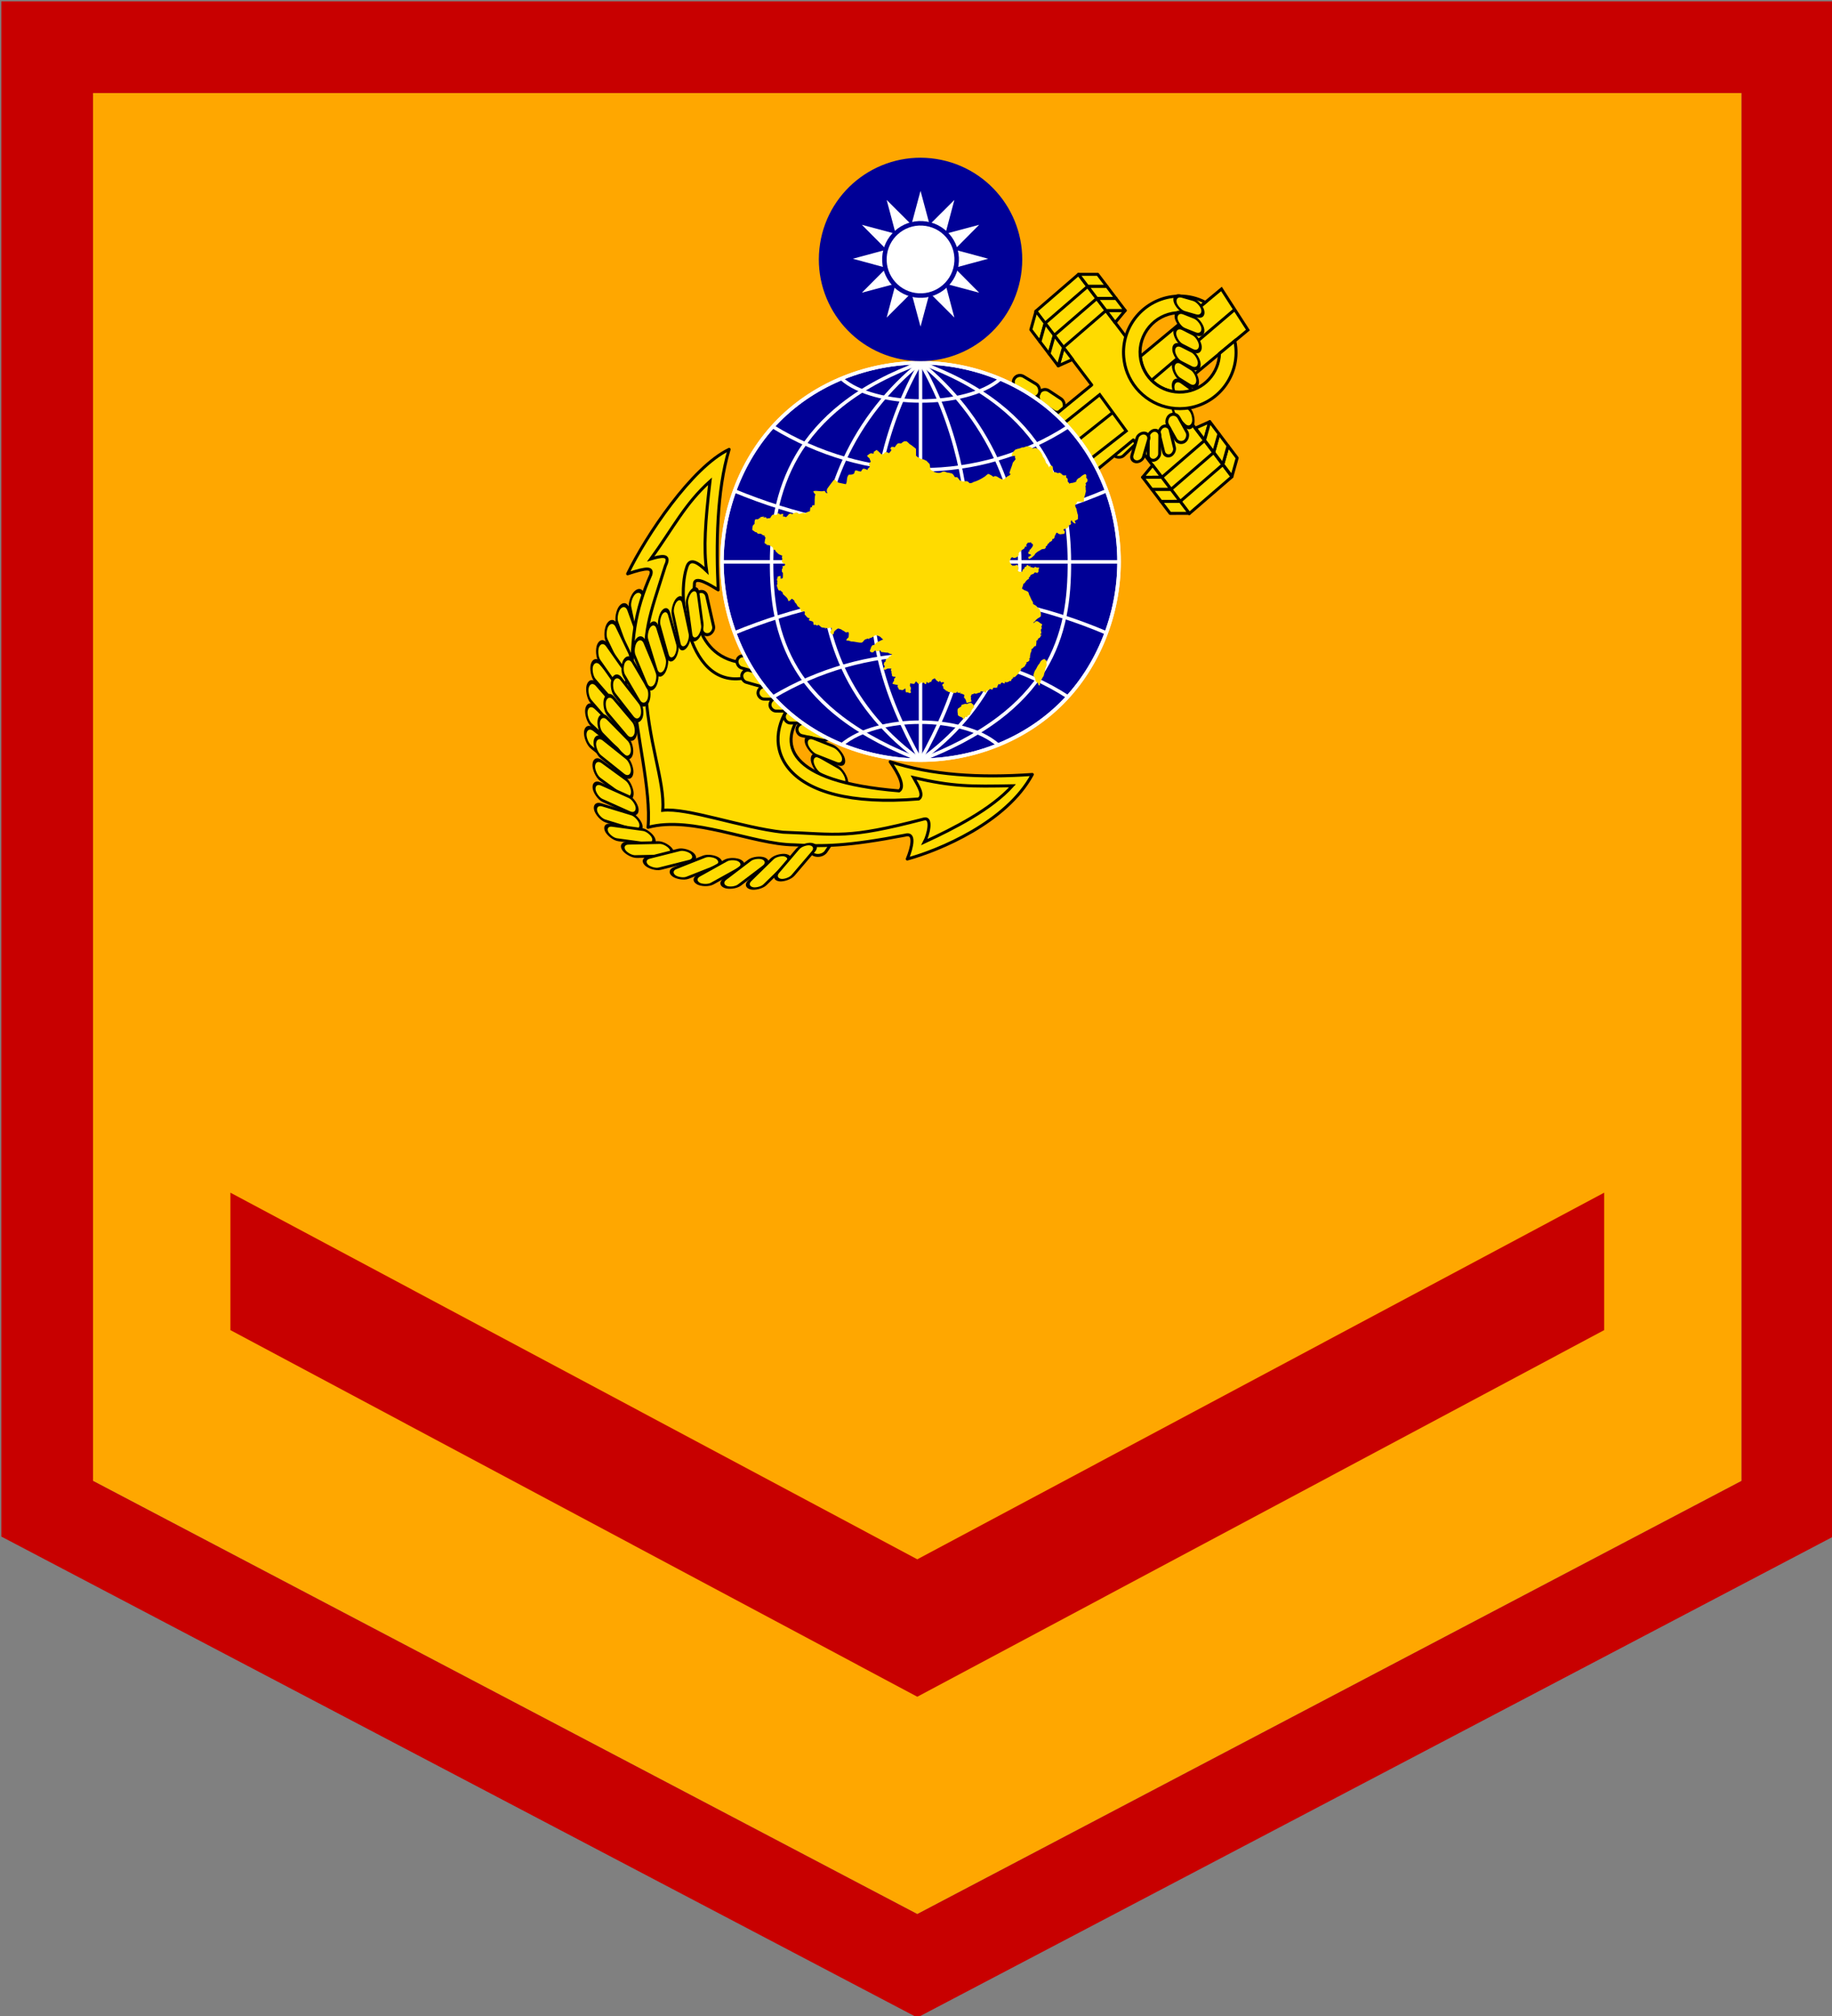 <?xml version="1.0" encoding="UTF-8" standalone="no"?>
<!-- Generator: Adobe Illustrator 16.0.0, SVG Export Plug-In . SVG Version: 6.00 Build 0)  -->

<svg
   xmlns:dc="http://purl.org/dc/elements/1.1/"
   xmlns:cc="http://creativecommons.org/ns#"
   xmlns:rdf="http://www.w3.org/1999/02/22-rdf-syntax-ns#"
   xmlns:svg="http://www.w3.org/2000/svg"
   xmlns="http://www.w3.org/2000/svg"
   xmlns:sodipodi="http://sodipodi.sourceforge.net/DTD/sodipodi-0.dtd"
   xmlns:inkscape="http://www.inkscape.org/namespaces/inkscape"
   version="1.1"
   id="圖層_1"
   inkscape:version="0.48.4 r9939"
   sodipodi:docname="Taiwan-marine-OR-2.svg"
   x="0px"
   y="0px"
   width="131.688px"
   height="144.875px"
   viewBox="0 0 131.688 144.875"
   enable-background="new 0 0 131.688 144.875"
   xml:space="preserve"><rect x="0" y="0" width="131.688" height="144.875" fill="#808080" stroke="none"/><defs
   id="defs47">
	

		
	
			
				
			
			
				
			
				
			
				
			
				
			
				
			
				
			
				
			
				
			
				
			
				
			
				
			
				
			
				
			
				
			
				
			
				
			
				
			
				
			
				
			
				
			
				
			
				
			
				
			
				
			
				
			
				
			
				
			
				
			
				
			
				
			
				
			
			
			
			
		</defs><sodipodi:namedview
   pagecolor="#ffffff"
   bordercolor="#666666"
   borderopacity="1"
   objecttolerance="10"
   gridtolerance="10"
   guidetolerance="10"
   inkscape:pageopacity="0"
   inkscape:pageshadow="2"
   inkscape:window-width="1920"
   inkscape:window-height="1017"
   id="namedview45"
   showgrid="false"
   inkscape:zoom="4.6074809"
   inkscape:cx="-16.314867"
   inkscape:cy="66.825352"
   inkscape:window-x="-8"
   inkscape:window-y="-8"
   inkscape:window-maximized="1"
   inkscape:current-layer="圖層_1" />
<path
   style="fill:#ffa700;stroke:none;stroke-width:0.5;stroke-linecap:round;fill-opacity:1"
   d="m 6.687,6.688 v 99.719 L 65.937,137.532 125.188,106.407 V 6.688 H 6.687 z"
   inkscape:connector-curvature="0"
   id="path3866" /><g
   id="g3092"
   transform="matrix(0.086,0,0,0.086,17.792,6.361)"><rect
     ry="4.864"
     style="fill:#ffdb00;fill-opacity:1;stroke:#000000;stroke-width:2.512;stroke-linejoin:round;stroke-miterlimit:4;stroke-dasharray:none;stroke-dashoffset:0"
     transform="matrix(-0.722,0.692,-0.783,-0.622,0,0)"
     height="9.728"
     width="25.002"
     y="-734.85"
     x="-237.41"
     id="rect22-1" /><rect
     style="fill:#ffdb00;fill-opacity:1;stroke:#000000;stroke-width:2.501;stroke-linejoin:round;stroke-miterlimit:4;stroke-dasharray:none;stroke-dashoffset:0"
     transform="matrix(0.833,0.553,-0.512,0.859,0,0)"
     ry="6.014"
     height="12.028"
     width="24.355"
     y="-160.29"
     x="699.52"
     id="rect24-7" /><rect
     style="fill:#ffdb00;fill-opacity:1;stroke:#000000;stroke-width:2.5;stroke-linejoin:round;stroke-miterlimit:4;stroke-dasharray:none;stroke-dashoffset:0"
     transform="matrix(-0.556,0.831,-0.837,-0.548,0,0)"
     ry="7.824"
     height="15.648"
     width="30.906"
     y="-756.06"
     x="245.41"
     id="rect26-1" /><rect
     ry="7.496"
     style="fill:#ffdb00;fill-opacity:1;stroke:#000000;stroke-width:2.713;stroke-linejoin:round;stroke-miterlimit:4;stroke-dasharray:none;stroke-dashoffset:0"
     transform="matrix(0.205,0.979,-0.723,0.691,0,0)"
     height="14.992"
     width="39.863"
     y="-278.8"
     x="621.89"
     id="rect28-1" /><rect
     style="fill:#ffdb00;fill-opacity:1;stroke:#000000;stroke-width:2.713;stroke-linejoin:round;stroke-miterlimit:4;stroke-dasharray:none;stroke-dashoffset:0"
     transform="matrix(0.339,0.941,-0.62,0.784,0,0)"
     ry="7.496"
     height="14.992"
     width="39.863"
     y="-179.09"
     x="603.9"
     id="rect30-5" /><rect
     ry="7.536"
     style="fill:#ffdb00;fill-opacity:1;stroke:#000000;stroke-width:2.759;stroke-linejoin:round;stroke-miterlimit:4;stroke-dasharray:none;stroke-dashoffset:0"
     transform="matrix(0.869,0.495,0.09,0.996,0,0)"
     height="15.072"
     width="33.184"
     y="302.57"
     x="511.05"
     id="rect32-2" /><path
     style="fill:#ffdb00;fill-opacity:1;stroke:#000000;stroke-width:2.5;stroke-linecap:butt;stroke-linejoin:round;stroke-miterlimit:4;stroke-dasharray:none"
     d="m 681.83,216.34 35.721,-30.854 m -43.378,20.776 35.721,-30.854 m -43.378,20.776 35.721,-30.854 m -281.13,314.89 c -48.214,-0.225 -48.8,-49.381 -47.611,-65.361 -0.677,-9.312 14.237,0.727 19.896,4.029 -1.776,-36.79 -1.341,-82.631 9.153,-117.4 -31.101,14.822 -69.579,72.298 -84.846,103.99 16.975,-5.698 20.971,-5.164 19.383,0.724 -12.796,29.083 -18.106,56.074 -14.308,99.176 1.946,34.091 14.774,80.574 11.984,111.91 36.911,-10.06 87.812,14.369 122.01,14.623 24.572,1.412 44.642,1.215 92.809,-8.06 8.831,-2.608 5.981,9.926 1.856,19.912 26.492,-7.136 83.068,-30.624 104.53,-70.66 -44.731,3.086 -83.916,0.527 -118.82,-10.622 6.846,9.646 12.713,20.881 7.464,24.347 -94.886,-7.71 -101.82,-40.02 -80.018,-66.666 l 275.82,-226.55 46.71,61.58 35.72,-30.85 -128.24,-169.11 -35.721,30.854 46.707,61.583 z m 358.34,-135.11 35.72,-30.85 m -43.378,20.776 35.721,-30.854 m -43.378,20.776 35.721,-30.854"
     id="path34-7"
     inkscape:connector-curvature="0" /><rect
     ry="5.142"
     style="fill:#ffdb00;fill-opacity:1;stroke:#000000;stroke-width:2.501;stroke-linejoin:round;stroke-miterlimit:4;stroke-dasharray:none;stroke-dashoffset:0"
     transform="matrix(-0.962,-0.273,0.241,-0.971,0,0)"
     height="10.284"
     width="26.954"
     y="-353.03"
     x="-539.51"
     id="rect36-6" /><g
     style="fill:#ffdb00;fill-opacity:1;stroke:#000000;stroke-width:2.5;stroke-miterlimit:4;stroke-dasharray:none"
     id="g38-1"><path
       style="fill:#ffdb00;fill-opacity:1;stroke:#000000;stroke-width:2.5;stroke-linecap:butt;stroke-linejoin:miter;stroke-miterlimit:4;stroke-dasharray:none"
       d="m 668.94,337.32 -21.17,-29.97 64.51,-51.56 22.16,30.34 -65.5,51.19 -213.15,174.93 c -29.436,35.431 -10.817,91.085 105.25,81.31 4.662,-3.225 -0.547,-11.032 -4.341,-17.841 32.94,7.582 47.275,7.495 82.695,6.819 -17.839,19.876 -49.498,35.876 -73.579,46.999 3.072,-5.763 7.006,-21.029 -0.524,-19.191 -65.021,16.947 -71.125,12.604 -117.62,11.017 -34.848,-3.837 -80.021,-20.621 -100.63,-18.315 1.974,-24.872 -12.835,-56.983 -14.617,-106.45 -1.213,-47.019 2.756,-52.822 16.899,-97.973 5.025,-10.411 -4.408,-7.867 -12.276,-5.568 18.757,-25.89 28.574,-46.132 49.517,-64.908 -3.991,33.75 -5.475,56.049 -2.818,74.9 -6.692,-6.417 -14.194,-12.113 -16.767,-2.536 -9.685,28.996 4.681,117.89 64.899,85.864 l 215.9,-179.03"
       id="path40-4"
       inkscape:connector-curvature="0" /><path
       style="fill:#ffdb00;fill-opacity:1;stroke:#000000;stroke-width:2.5;stroke-linecap:butt;stroke-linejoin:miter;stroke-miterlimit:4;stroke-dasharray:none"
       d="m 658.35,322.34 65.147,-51.877"
       id="path42-2"
       inkscape:connector-curvature="0" /></g><rect
     style="fill:#ffdb00;fill-opacity:1;stroke:#000000;stroke-width:2.501;stroke-linejoin:round;stroke-miterlimit:4;stroke-dasharray:none;stroke-dashoffset:0"
     transform="matrix(-0.962,-0.273,0.241,-0.971,0,0)"
     ry="5.142"
     height="10.284"
     width="26.954"
     y="-363.49"
     x="-546.28"
     id="rect44-3" /><rect
     ry="5.21"
     style="fill:#ffdb00;fill-opacity:1;stroke:#000000;stroke-width:2.5;stroke-linejoin:round;stroke-miterlimit:4;stroke-dasharray:none;stroke-dashoffset:0"
     transform="matrix(-1,-0.01,0.033,-0.999,0,0)"
     height="10.42"
     width="28.37"
     y="-506.17"
     x="-471.58"
     id="rect46-2" /><rect
     style="fill:#ffdb00;fill-opacity:1;stroke:#000000;stroke-width:2.5;stroke-linejoin:round;stroke-miterlimit:4;stroke-dasharray:none;stroke-dashoffset:0"
     transform="matrix(-1,-0.01,0.033,-0.999,0,0)"
     ry="5.21"
     height="10.42"
     width="28.37"
     y="-516.07"
     x="-481.9"
     id="rect48-2" /><rect
     ry="5.21"
     style="fill:#ffdb00;fill-opacity:1;stroke:#000000;stroke-width:2.5;stroke-linejoin:round;stroke-miterlimit:4;stroke-dasharray:none;stroke-dashoffset:0"
     transform="matrix(-1,-0.01,0.033,-0.999,0,0)"
     height="10.42"
     width="28.37"
     y="-525.95"
     x="-494.23"
     id="rect50-1" /><rect
     style="fill:#ffdb00;fill-opacity:1;stroke:#000000;stroke-width:2.5;stroke-linejoin:round;stroke-miterlimit:4;stroke-dasharray:none;stroke-dashoffset:0"
     transform="matrix(-0.977,-0.215,0.237,-0.972,0,0)"
     ry="5.21"
     height="10.42"
     width="28.37"
     y="-428.38"
     x="-601.19"
     id="rect52-6" /><path
     style="fill:#ffdb00;fill-opacity:1;stroke:#000000;stroke-width:2.5;stroke-linecap:butt;stroke-linejoin:miter;stroke-miterlimit:4;stroke-dasharray:none"
     d="m 825.11,184.65 -69.352,59.085 m 80.4,-41.96 -22.1,-34.28 -67.875,56.406 c 1.594,15.258 13.338,27.084 27.906,29.344 z"
     id="path56-8"
     inkscape:connector-curvature="0" /><rect
     style="fill:#ffdb00;fill-opacity:1;stroke:#000000;stroke-width:2.677;stroke-linejoin:round;stroke-miterlimit:4;stroke-dasharray:none;stroke-dashoffset:0"
     transform="matrix(0.813,0.583,-0.111,0.994,0,0)"
     ry="7.075"
     height="14.15"
     width="23.986"
     y="-292.91"
     x="912.58"
     id="rect178-5" /><rect
     ry="7.075"
     style="fill:#ffdb00;fill-opacity:1;stroke:#000000;stroke-width:2.677;stroke-linejoin:round;stroke-miterlimit:4;stroke-dasharray:none;stroke-dashoffset:0"
     transform="matrix(0.704,0.711,-0.276,0.961,0,0)"
     height="14.15"
     width="23.986"
     y="-425.32"
     x="934.67"
     id="rect180-7" /><path
     style="fill:#ffdb00;fill-opacity:1;stroke:#000000;stroke-width:2.5;stroke-linecap:butt;stroke-linejoin:miter;stroke-miterlimit:4;stroke-opacity:1;stroke-dasharray:none"
     d="m 778.88,173.41 c -1.241,0.013 -2.482,0.076 -3.75,0.188 -25.876,2.264 -45.013,25.067 -42.75,50.938 0.402,4.597 1.43,9.004 3.031,13.094 7.411,18.927 26.628,31.518 47.906,29.656 25.874,-2.264 45.014,-25.065 42.75,-50.938 -0.176,-2.009 -0.474,-3.77 -0.875,-5.531 l -12.781,10.531 c -0.433,16.645 -13.324,30.67 -30.312,32.156 -18.266,1.598 -34.371,-11.893 -35.969,-30.156 -1.598,-18.26 11.921,-34.371 30.188,-35.969 4.236,-0.371 8.37,0.094 12.219,1.219 l 12.01,-9.98 c -6.579,-3.446 -13.86,-5.301 -21.688,-5.219 z"
     id="path58-6"
     inkscape:connector-curvature="0" /><rect
     style="fill:#ffdb00;fill-opacity:1;stroke:#000000;stroke-width:2.507;stroke-linejoin:round;stroke-miterlimit:4;stroke-dasharray:none;stroke-dashoffset:0"
     transform="matrix(-0.221,-0.975,0.947,-0.322,0,0)"
     ry="5.195"
     height="10.391"
     width="36.49"
     y="271.69"
     x="-559.17"
     id="rect60-1" /><rect
     ry="7.496"
     style="fill:#ffdb00;fill-opacity:1;stroke:#000000;stroke-width:2.713;stroke-linejoin:round;stroke-miterlimit:4;stroke-dasharray:none;stroke-dashoffset:0"
     transform="matrix(0.73,0.684,-0.195,0.981,0,0)"
     height="14.992"
     width="39.863"
     y="210.47"
     x="446.33"
     id="rect62-8" /><rect
     style="fill:#ffdb00;fill-opacity:1;stroke:#000000;stroke-width:2.713;stroke-linejoin:round;stroke-miterlimit:4;stroke-dasharray:none;stroke-dashoffset:0"
     transform="matrix(0.656,0.754,-0.294,0.956,0,0)"
     ry="7.496"
     height="14.992"
     width="39.863"
     y="125.81"
     x="493.27"
     id="rect64-9" /><rect
     style="fill:#ffdb00;fill-opacity:1;stroke:#000000;stroke-width:2.682;stroke-linejoin:round;stroke-miterlimit:4;stroke-dasharray:none;stroke-dashoffset:0"
     transform="matrix(0.701,0.713,-0.272,0.962,0,0)"
     ry="7.057"
     height="14.114"
     width="39.018"
     y="177.78"
     x="490.8"
     id="rect66-2" /><rect
     ry="5.599"
     style="fill:#ffdb00;fill-opacity:1;stroke:#000000;stroke-width:2.503;stroke-linejoin:round;stroke-miterlimit:4;stroke-dasharray:none;stroke-dashoffset:0"
     transform="matrix(0.489,0.872,-0.836,0.548,0,0)"
     height="11.199"
     width="25.059"
     y="-546.02"
     x="652.71"
     id="rect68-7" /><rect
     style="fill:#ffdb00;fill-opacity:1;stroke:#000000;stroke-width:2.512;stroke-linejoin:round;stroke-miterlimit:4;stroke-dasharray:none;stroke-dashoffset:0"
     transform="matrix(0.236,0.972,-0.931,0.366,0,0)"
     ry="4.864"
     height="9.728"
     width="25.002"
     y="-688.23"
     x="547.73"
     id="rect70-9" /><rect
     ry="4.864"
     style="fill:#ffdb00;fill-opacity:1;stroke:#000000;stroke-width:2.512;stroke-linejoin:round;stroke-miterlimit:4;stroke-dasharray:none;stroke-dashoffset:0"
     transform="matrix(-0.009,1,-0.992,0.127,0,0)"
     height="9.728"
     width="25.002"
     y="-772.22"
     x="383.05"
     id="rect72-5" /><rect
     style="fill:#ffdb00;fill-opacity:1;stroke:#000000;stroke-width:2.512;stroke-linejoin:round;stroke-miterlimit:4;stroke-dasharray:none;stroke-dashoffset:0"
     transform="matrix(-0.283,0.959,-0.989,-0.15,0,0)"
     ry="4.864"
     height="9.728"
     width="25.002"
     y="-812.69"
     x="173.83"
     id="rect74-4" /><rect
     ry="6.014"
     style="fill:#ffdb00;fill-opacity:1;stroke:#000000;stroke-width:2.501;stroke-linejoin:round;stroke-miterlimit:4;stroke-dasharray:none;stroke-dashoffset:0"
     transform="matrix(0.857,0.516,-0.473,0.881,0,0)"
     height="12.028"
     width="24.355"
     y="-128.68"
     x="679.87"
     id="rect76-3" /><g
     style="fill:#ffdb00;fill-opacity:1;stroke:#000000;stroke-width:2.5;stroke-miterlimit:4;stroke-dasharray:none"
     id="g78-1"><path
       style="fill:#ffdb00;fill-opacity:1;stroke:#000000;stroke-width:2.5;stroke-linecap:round;stroke-linejoin:round;stroke-miterlimit:4;stroke-dasharray:none"
       d="m 702.24,165.33 -7.657,-10.078 16.049,0 7.657,10.078 z"
       id="path80-2"
       inkscape:connector-curvature="0" /><path
       style="fill:#ffdb00;fill-opacity:1;stroke:#000000;stroke-width:2.5;stroke-linecap:round;stroke-linejoin:round;stroke-miterlimit:4;stroke-dasharray:none"
       d="m 733.6,185.48 -8.391,10.078 -7.657,-10.078 z"
       id="path82-3"
       inkscape:connector-curvature="0" /><path
       style="fill:#ffdb00;fill-opacity:1;stroke:#000000;stroke-width:2.5;stroke-linecap:round;stroke-linejoin:round;stroke-miterlimit:4;stroke-dasharray:none"
       d="m 709.89,175.41 -7.657,-10.078 16.049,2e-5 7.657,10.078 z"
       id="path84-3"
       inkscape:connector-curvature="0" /><path
       style="fill:#ffdb00;fill-opacity:1;stroke:#000000;stroke-width:2.5;stroke-linecap:round;stroke-linejoin:round;stroke-miterlimit:4;stroke-dasharray:none"
       d="m 717.55,185.48 -7.657,-10.078 16.048,0 7.657,10.078 z"
       id="path86-4"
       inkscape:connector-curvature="0" /></g><g
     style="fill:#ffdb00;fill-opacity:1;stroke:#000000;stroke-width:2.5;stroke-miterlimit:4;stroke-dasharray:none"
     transform="matrix(-0.269,0.963,0.963,0.269,696.367,-524.625)"
     id="g88-1"><path
       style="fill:#ffdb00;fill-opacity:1;stroke:#000000;stroke-width:2.5;stroke-linecap:round;stroke-linejoin:round;stroke-miterlimit:4;stroke-dasharray:none"
       d="m 702.24,165.33 -7.657,-10.078 16.049,0 7.657,10.078 z"
       id="path90-1"
       inkscape:connector-curvature="0" /><path
       style="fill:#ffdb00;fill-opacity:1;stroke:#000000;stroke-width:2.5;stroke-linecap:round;stroke-linejoin:round;stroke-miterlimit:4;stroke-dasharray:none"
       d="m 733.6,185.48 -8.391,10.078 -7.657,-10.078 z"
       id="path92-3"
       inkscape:connector-curvature="0" /><path
       style="fill:#ffdb00;fill-opacity:1;stroke:#000000;stroke-width:2.5;stroke-linecap:round;stroke-linejoin:round;stroke-miterlimit:4;stroke-dasharray:none"
       d="m 709.89,175.41 -7.657,-10.078 16.049,2e-5 7.657,10.078 z"
       id="path94-8"
       inkscape:connector-curvature="0" /><path
       style="fill:#ffdb00;fill-opacity:1;stroke:#000000;stroke-width:2.5;stroke-linecap:round;stroke-linejoin:round;stroke-miterlimit:4;stroke-dasharray:none"
       d="m 717.55,185.48 -7.657,-10.078 16.048,0 7.657,10.078 z"
       id="path96-7"
       inkscape:connector-curvature="0" /></g><g
     style="fill:#ffdb00;fill-opacity:1;stroke:#000000;stroke-width:2.5;stroke-miterlimit:4;stroke-dasharray:none"
     transform="matrix(0.271,-0.963,-0.963,-0.271,784.112,1035.079)"
     id="g98-4"><path
       style="fill:#ffdb00;fill-opacity:1;stroke:#000000;stroke-width:2.5;stroke-linecap:round;stroke-linejoin:round;stroke-miterlimit:4;stroke-dasharray:none"
       d="m 702.24,165.33 -7.657,-10.078 16.049,0 7.657,10.078 z"
       id="path100-2"
       inkscape:connector-curvature="0" /><path
       style="fill:#ffdb00;fill-opacity:1;stroke:#000000;stroke-width:2.5;stroke-linecap:round;stroke-linejoin:round;stroke-miterlimit:4;stroke-dasharray:none"
       d="m 733.6,185.48 -8.391,10.078 -7.657,-10.078 z"
       id="path102-7"
       inkscape:connector-curvature="0" /><path
       style="fill:#ffdb00;fill-opacity:1;stroke:#000000;stroke-width:2.5;stroke-linecap:round;stroke-linejoin:round;stroke-miterlimit:4;stroke-dasharray:none"
       d="m 709.89,175.41 -7.657,-10.078 16.049,2e-5 7.657,10.078 z"
       id="path104-7"
       inkscape:connector-curvature="0" /><path
       style="fill:#ffdb00;fill-opacity:1;stroke:#000000;stroke-width:2.5;stroke-linecap:round;stroke-linejoin:round;stroke-miterlimit:4;stroke-dasharray:none"
       d="m 717.55,185.48 -7.657,-10.078 16.048,0 7.657,10.078 z"
       id="path106-9"
       inkscape:connector-curvature="0" /></g><g
     style="fill:#ffdb00;fill-opacity:1;stroke:#000000;stroke-width:2.5;stroke-miterlimit:4;stroke-dasharray:none"
     transform="matrix(-1,0.001,-0.001,-1,1481.956,509.531)"
     id="g108-3"><path
       style="fill:#ffdb00;fill-opacity:1;stroke:#000000;stroke-width:2.5;stroke-linecap:round;stroke-linejoin:round;stroke-miterlimit:4;stroke-dasharray:none"
       d="m 702.24,165.33 -7.657,-10.078 16.049,0 7.657,10.078 z"
       id="path110-1"
       inkscape:connector-curvature="0" /><path
       style="fill:#ffdb00;fill-opacity:1;stroke:#000000;stroke-width:2.5;stroke-linecap:round;stroke-linejoin:round;stroke-miterlimit:4;stroke-dasharray:none"
       d="m 733.6,185.48 -8.391,10.078 -7.657,-10.078 z"
       id="path112-9"
       inkscape:connector-curvature="0" /><path
       style="fill:#ffdb00;fill-opacity:1;stroke:#000000;stroke-width:2.5;stroke-linecap:round;stroke-linejoin:round;stroke-miterlimit:4;stroke-dasharray:none"
       d="m 709.89,175.41 -7.657,-10.078 16.049,2e-5 7.657,10.078 z"
       id="path114-8"
       inkscape:connector-curvature="0" /><path
       style="fill:#ffdb00;fill-opacity:1;stroke:#000000;stroke-width:2.5;stroke-linecap:round;stroke-linejoin:round;stroke-miterlimit:4;stroke-dasharray:none"
       d="m 717.55,185.48 -7.657,-10.078 16.048,0 7.657,10.078 z"
       id="path116-6"
       inkscape:connector-curvature="0" /></g><rect
     style="fill:#ffdb00;fill-opacity:1;stroke:#000000;stroke-width:2.713;stroke-linejoin:round;stroke-miterlimit:4;stroke-dasharray:none;stroke-dashoffset:0"
     transform="matrix(0.781,0.625,-0.118,0.993,0,0)"
     ry="7.496"
     height="14.992"
     width="39.863"
     y="279.65"
     x="404.87"
     id="rect118-5" /><rect
     ry="7.496"
     style="fill:#ffdb00;fill-opacity:1;stroke:#000000;stroke-width:2.713;stroke-linejoin:round;stroke-miterlimit:4;stroke-dasharray:none;stroke-dashoffset:0"
     transform="matrix(0.781,0.625,-0.118,0.993,0,0)"
     height="14.992"
     width="39.863"
     y="281.12"
     x="415.34"
     id="rect120-0" /><rect
     style="fill:#ffdb00;fill-opacity:1;stroke:#000000;stroke-width:2.713;stroke-linejoin:round;stroke-miterlimit:4;stroke-dasharray:none;stroke-dashoffset:0"
     transform="matrix(0.808,0.589,-0.073,0.997,0,0)"
     ry="7.496"
     height="14.992"
     width="39.863"
     y="329.96"
     x="388.68"
     id="rect122-2" /><rect
     style="fill:#ffdb00;fill-opacity:1;stroke:#000000;stroke-width:2.759;stroke-linejoin:round;stroke-miterlimit:4;stroke-dasharray:none;stroke-dashoffset:0"
     transform="matrix(0.93,0.367,0.23,0.973,0,0)"
     ry="7.536"
     height="15.072"
     width="33.184"
     y="403.82"
     x="400.62"
     id="rect124-8" /><rect
     ry="7.496"
     style="fill:#ffdb00;fill-opacity:1;stroke:#000000;stroke-width:2.713;stroke-linejoin:round;stroke-miterlimit:4;stroke-dasharray:none;stroke-dashoffset:0"
     transform="matrix(0.656,0.754,-0.294,0.956,0,0)"
     height="14.992"
     width="39.863"
     y="109.15"
     x="491.11"
     id="rect126-6" /><rect
     ry="7.057"
     style="fill:#ffdb00;fill-opacity:1;stroke:#000000;stroke-width:2.682;stroke-linejoin:round;stroke-miterlimit:4;stroke-dasharray:none;stroke-dashoffset:0"
     transform="matrix(0.646,0.763,-0.344,0.939,0,0)"
     height="14.114"
     width="39.018"
     y="109.97"
     x="525.07"
     id="rect128-0" /><rect
     ry="7.496"
     style="fill:#ffdb00;fill-opacity:1;stroke:#000000;stroke-width:2.713;stroke-linejoin:round;stroke-miterlimit:4;stroke-dasharray:none;stroke-dashoffset:0"
     transform="matrix(0.433,0.901,-0.537,0.844,0,0)"
     height="14.992"
     width="39.863"
     y="-98.356"
     x="582.53"
     id="rect130-2" /><rect
     style="fill:#ffdb00;fill-opacity:1;stroke:#000000;stroke-width:2.713;stroke-linejoin:round;stroke-miterlimit:4;stroke-dasharray:none;stroke-dashoffset:0"
     transform="matrix(0.575,0.818,-0.391,0.92,0,0)"
     ry="7.496"
     height="14.992"
     width="39.863"
     y="25.53"
     x="532.08"
     id="rect132-4" /><rect
     style="fill:#ffdb00;fill-opacity:1;stroke:#000000;stroke-width:2.682;stroke-linejoin:round;stroke-miterlimit:4;stroke-dasharray:none;stroke-dashoffset:0"
     transform="matrix(0.616,0.788,-0.38,0.925,0,0)"
     ry="7.057"
     height="14.114"
     width="39.018"
     y="66.447"
     x="540.84"
     id="rect134-8" /><rect
     ry="7.057"
     style="fill:#ffdb00;fill-opacity:1;stroke:#000000;stroke-width:2.682;stroke-linejoin:round;stroke-miterlimit:4;stroke-dasharray:none;stroke-dashoffset:0"
     transform="matrix(0.507,0.862,-0.498,0.867,0,0)"
     height="14.114"
     width="39.018"
     y="-40.108"
     x="588.45"
     id="rect136-6" /><rect
     style="fill:#ffdb00;fill-opacity:1;stroke:#000000;stroke-width:2.717;stroke-linejoin:round;stroke-miterlimit:4;stroke-dasharray:none;stroke-dashoffset:0"
     transform="matrix(0.385,0.923,-0.577,0.817,0,0)"
     ry="7.278"
     height="14.556"
     width="40.637"
     y="-151.45"
     x="627.71"
     id="rect138-5" /><rect
     ry="7.036"
     style="fill:#ffdb00;fill-opacity:1;stroke:#000000;stroke-width:2.774;stroke-linejoin:round;stroke-miterlimit:4;stroke-dasharray:none;stroke-dashoffset:0"
     transform="matrix(0.294,0.956,-0.605,0.796,0,0)"
     height="14.073"
     width="40.507"
     y="-240.25"
     x="663.76"
     id="rect140-0" /><rect
     style="fill:#ffdb00;fill-opacity:1;stroke:#000000;stroke-width:2.782;stroke-linejoin:round;stroke-miterlimit:4;stroke-dasharray:none;stroke-dashoffset:0"
     transform="matrix(0.268,0.963,-0.62,0.784,0,0)"
     ry="6.5"
     height="13"
     width="38.988"
     y="-274.64"
     x="672.77"
     id="rect142-9" /><rect
     ry="6.535"
     style="fill:#ffdb00;fill-opacity:1;stroke:#000000;stroke-width:2.79;stroke-linejoin:round;stroke-miterlimit:4;stroke-dasharray:none;stroke-dashoffset:0"
     transform="matrix(0.209,0.978,-0.661,0.751,0,0)"
     height="13.07"
     width="39.452"
     y="-331.7"
     x="686.8"
     id="rect144-0" /><rect
     style="fill:#ffdb00;fill-opacity:1;stroke:#000000;stroke-width:2.79;stroke-linejoin:round;stroke-miterlimit:4;stroke-dasharray:none;stroke-dashoffset:0"
     transform="matrix(0.134,0.991,-0.716,0.698,0,0)"
     ry="6.535"
     height="13.07"
     width="39.452"
     y="-394.36"
     x="696.78"
     id="rect146-0" /><rect
     ry="6.96"
     style="fill:#ffdb00;fill-opacity:1;stroke:#000000;stroke-width:2.695;stroke-linejoin:round;stroke-miterlimit:4;stroke-dasharray:none;stroke-dashoffset:0"
     transform="matrix(0.912,0.409,0.113,0.994,0,0)"
     height="13.921"
     width="39.42"
     y="475.58"
     x="257.84"
     id="rect148-6" /><rect
     style="fill:#ffdb00;fill-opacity:1;stroke:#000000;stroke-width:2.695;stroke-linejoin:round;stroke-miterlimit:4;stroke-dasharray:none;stroke-dashoffset:0"
     transform="matrix(0.957,0.292,0.237,0.972,0,0)"
     ry="6.96"
     height="13.921"
     width="39.42"
     y="564.83"
     x="162.46"
     id="rect150-1" /><rect
     ry="6.618"
     style="fill:#ffdb00;fill-opacity:1;stroke:#000000;stroke-width:2.707;stroke-linejoin:round;stroke-miterlimit:4;stroke-dasharray:none;stroke-dashoffset:0"
     transform="matrix(0.991,0.135,0.402,0.916,0,0)"
     height="13.235"
     width="39.448"
     y="666.61"
     x="29.752"
     id="rect152-3" /><rect
     style="fill:#ffdb00;fill-opacity:1;stroke:#000000;stroke-width:2.707;stroke-linejoin:round;stroke-miterlimit:4;stroke-dasharray:none;stroke-dashoffset:0"
     transform="matrix(1,-0.022,0.54,0.841,0,0)"
     ry="6.618"
     height="13.235"
     width="39.448"
     y="747.54"
     x="-92.696"
     id="rect154-8" /><rect
     ry="6.618"
     style="fill:#ffdb00;fill-opacity:1;stroke:#000000;stroke-width:2.707;stroke-linejoin:round;stroke-miterlimit:4;stroke-dasharray:none;stroke-dashoffset:0"
     transform="matrix(0.97,-0.244,0.714,0.7,0,0)"
     height="13.235"
     width="39.448"
     y="826.36"
     x="-269.32"
     id="rect156-9" /><rect
     style="fill:#ffdb00;fill-opacity:1;stroke:#000000;stroke-width:2.707;stroke-linejoin:round;stroke-miterlimit:4;stroke-dasharray:none;stroke-dashoffset:0"
     transform="matrix(0.93,-0.368,0.799,0.602,0,0)"
     ry="6.618"
     height="13.235"
     width="39.448"
     y="863.46"
     x="-364.24"
     id="rect158-3" /><rect
     ry="6.618"
     style="fill:#ffdb00;fill-opacity:1;stroke:#000000;stroke-width:2.707;stroke-linejoin:round;stroke-miterlimit:4;stroke-dasharray:none;stroke-dashoffset:0"
     transform="matrix(0.874,-0.486,0.87,0.493,0,0)"
     height="13.235"
     width="39.448"
     y="887.95"
     x="-459.29"
     id="rect160-4" /><rect
     style="fill:#ffdb00;fill-opacity:1;stroke:#000000;stroke-width:2.707;stroke-linejoin:round;stroke-miterlimit:4;stroke-dasharray:none;stroke-dashoffset:0"
     transform="matrix(0.796,-0.605,0.932,0.363,0,0)"
     ry="6.618"
     height="13.235"
     width="39.448"
     y="899.62"
     x="-558.92"
     id="rect162-4" /><rect
     ry="6.618"
     style="fill:#ffdb00;fill-opacity:1;stroke:#000000;stroke-width:2.707;stroke-linejoin:round;stroke-miterlimit:4;stroke-dasharray:none;stroke-dashoffset:0"
     transform="matrix(0.715,-0.699,0.969,0.246,0,0)"
     height="13.235"
     width="39.448"
     y="898.57"
     x="-637.38"
     id="rect164-6" /><rect
     style="fill:#ffdb00;fill-opacity:1;stroke:#000000;stroke-width:2.707;stroke-linejoin:round;stroke-miterlimit:4;stroke-dasharray:none;stroke-dashoffset:0"
     transform="matrix(0.649,-0.761,0.988,0.157,0,0)"
     ry="6.618"
     height="13.235"
     width="39.448"
     y="892.92"
     x="-683.47"
     id="rect166-0" /><rect
     ry="7.075"
     style="fill:#ffdb00;fill-opacity:1;stroke:#000000;stroke-width:2.677;stroke-linejoin:round;stroke-miterlimit:4;stroke-dasharray:none;stroke-dashoffset:0"
     transform="matrix(0.961,0.276,0.229,0.973,0,0)"
     height="14.15"
     width="23.986"
     y="-55.876"
     x="818.44"
     id="rect168-6" /><rect
     style="fill:#ffdb00;fill-opacity:1;stroke:#000000;stroke-width:2.677;stroke-linejoin:round;stroke-miterlimit:4;stroke-dasharray:none;stroke-dashoffset:0"
     transform="matrix(0.93,0.369,0.133,0.991,0,0)"
     ry="7.075"
     height="14.15"
     width="23.986"
     y="-130.9"
     x="852.31"
     id="rect170-6" /><rect
     ry="7.075"
     style="fill:#ffdb00;fill-opacity:1;stroke:#000000;stroke-width:2.677;stroke-linejoin:round;stroke-miterlimit:4;stroke-dasharray:none;stroke-dashoffset:0"
     transform="matrix(0.891,0.453,0.04,0.999,0,0)"
     height="14.15"
     width="23.986"
     y="-200.94"
     x="878.55"
     id="rect172-1" /><rect
     style="fill:#ffdb00;fill-opacity:1;stroke:#000000;stroke-width:2.677;stroke-linejoin:round;stroke-miterlimit:4;stroke-dasharray:none;stroke-dashoffset:0"
     transform="matrix(0.891,0.453,0.04,0.999,0,0)"
     ry="7.075"
     height="14.15"
     width="23.986"
     y="-185.79"
     x="876.85"
     id="rect174-8" /><rect
     ry="7.075"
     style="fill:#ffdb00;fill-opacity:1;stroke:#000000;stroke-width:2.677;stroke-linejoin:round;stroke-miterlimit:4;stroke-dasharray:none;stroke-dashoffset:0"
     transform="matrix(0.85,0.527,-0.044,0.999,0,0)"
     height="14.15"
     width="23.986"
     y="-248.31"
     x="897.82"
     id="rect176-4" /><path
     style="fill:#000096;fill-opacity:1;stroke:#ffffff;stroke-width:2.913;stroke-miterlimit:4;stroke-opacity:0.941;stroke-dasharray:none"
     d="m 562.495,229.11 c 43.492,0 87.274,16.779 118.485,48.327 14.819,14.981 26.758,33.045 34.85,52.834 8.399,20.541 12.612,42.889 12.614,65.215 v 5e-5 c 0,43.73 -17.245,87.322 -47.464,117.686 -10e-6,10e-6 -3e-5,2e-5 -4e-5,4e-5 -31.261,31.411 -75.041,47.965 -118.485,47.965 -43.412,0 -87.205,-16.412 -118.485,-47.767 -30.297,-30.375 -47.464,-74.085 -47.464,-117.883 v -3e-5 c 0,-43.901 17.183,-87.703 47.464,-118.246 31.22,-31.492 75.014,-48.131 118.485,-48.131 z"
     id="path184-9"
     inkscape:connector-curvature="0" /><path
     inkscape:connector-curvature="0"
     id="path188-6"
     d="m 562.495,229.11 c -28.783,49.661 -41.41,108.371 -41.486,166.379 -0.018,13.846 0.219,27.702 1.286,41.504 1.008,13.039 2.801,26.024 5.658,38.764 6.77,30.189 19.579,58.583 34.542,85.383"
     style="fill:none;stroke:#ffffff;stroke-width:2.913;stroke-miterlimit:4;stroke-dasharray:none" /><path
     inkscape:connector-curvature="0"
     id="path190-3"
     d="m 562.495,229.11 c -26.748,21.446 -48.9,49.223 -63.483,80.928 -12.242,26.616 -19.369,55.937 -19.489,85.449 v 10e-6 c -0.124,30.663 5.708,61.513 18.44,89.162 v 1e-5 c 14.26,30.968 37.235,57.215 64.532,76.489"
     style="fill:none;stroke:#ffffff;stroke-width:2.913;stroke-miterlimit:4;stroke-dasharray:none" /><path
     inkscape:connector-curvature="0"
     id="path192-7"
     d="m 562.495,229.11 c -23.427,8.551 -46.132,19.818 -65.888,35.472 -14.867,11.78 -27.923,26.17 -37.568,42.831 -8.068,13.937 -13.685,29.36 -16.954,45.274 v 2e-5 c -2.885,14.043 -3.989,28.438 -4.047,42.8 -0.062,15.18 0.836,30.423 3.847,45.276 3.163,15.602 8.78,30.701 16.965,44.177 10e-6,0 10e-6,2e-5 10e-6,2e-5 9.752,16.053 22.946,29.657 37.674,40.863 20.03,15.241 42.705,26.374 65.972,35.334"
     style="fill:none;stroke:#ffffff;stroke-width:2.913;stroke-miterlimit:4;stroke-dasharray:none" /><path
     inkscape:connector-curvature="0"
     id="path194-8"
     d="m 562.495,229.11 c 23.427,8.551 46.132,19.818 65.888,35.472 14.867,11.78 27.923,26.17 37.568,42.831 8.068,13.937 13.685,29.36 16.954,45.274 2.885,14.043 3.988,28.438 4.047,42.8 0.061,15.18 -0.836,30.423 -3.847,45.276 -3.163,15.602 -8.78,30.701 -16.965,44.177 -10e-6,0 -10e-6,1e-5 -10e-6,1e-5 -9.752,16.053 -22.946,29.657 -37.674,40.863 -20.03,15.241 -42.705,26.374 -65.972,35.334"
     style="fill:none;stroke:#ffffff;stroke-width:2.913;stroke-miterlimit:4;stroke-dasharray:none" /><path
     inkscape:connector-curvature="0"
     id="path196-8"
     d="m 562.495,229.11 c 26.748,21.446 48.9,49.223 63.483,80.928 12.242,26.616 19.37,55.937 19.489,85.449 v 10e-6 c 0.124,30.663 -5.708,61.513 -18.44,89.162 -14.26,30.968 -37.235,57.215 -64.533,76.489"
     style="fill:none;stroke:#ffffff;stroke-width:2.913;stroke-miterlimit:4;stroke-dasharray:none" /><path
     inkscape:connector-curvature="0"
     id="path198-2"
     d="m 562.495,229.11 c 28.782,49.659 41.41,108.373 41.486,166.379 0.018,13.806 -0.221,27.625 -1.286,41.386 0,10e-6 0,10e-6 -2e-5,2e-5 -1.009,13.044 -2.804,26.033 -5.658,38.777 -6.769,30.222 -19.564,58.659 -34.542,85.487"
     style="fill:none;stroke:#ffffff;stroke-width:2.913;stroke-miterlimit:4;stroke-dasharray:none" /><path
     inkscape:connector-curvature="0"
     id="path200-9"
     d="m 562.495,229.11 0,332.022"
     style="fill:none;stroke:#ffffff;stroke-width:2.913;stroke-miterlimit:4;stroke-dasharray:none" /><path
     inkscape:connector-curvature="0"
     id="path202-1"
     d="m 627.778,548.859 c -8.108,-7.168 -18.202,-11.521 -28.455,-14.466 -11.939,-3.43 -24.356,-4.913 -36.741,-4.957 h -10e-6 c -12.493,-0.044 -25.026,1.382 -37.092,4.755 -10.604,2.964 -21.017,7.421 -29.508,14.67"
     style="fill:none;stroke:#ffffff;stroke-width:2.913;stroke-miterlimit:4;stroke-dasharray:none" /><path
     inkscape:connector-curvature="0"
     id="path204-3"
     d="m 685.81,508.331 c -36.424,-23.536 -79.437,-35.547 -122.299,-35.265 -43.385,0.284 -86.547,12.827 -124.206,35.265"
     style="fill:none;stroke:#ffffff;stroke-width:2.913;stroke-miterlimit:4;stroke-dasharray:none" /><path
     inkscape:connector-curvature="0"
     id="path206-5"
     d="M 718.012,454.901 C 668.693,433.956 615.692,421.814 562.427,422.018 c -53.237,0.203 -106.07,12.592 -155.608,32.883"
     style="fill:none;stroke:#ffffff;stroke-width:2.913;stroke-miterlimit:4;stroke-dasharray:none" /><path
     inkscape:connector-curvature="0"
     id="path208-9"
     d="m 728.438,395.489 -331.885,0"
     style="fill:none;stroke:#ffffff;stroke-width:2.913;stroke-miterlimit:4;stroke-dasharray:none" /><path
     inkscape:connector-curvature="0"
     id="path210-8"
     d="m 629.845,242.119 c -8.265,7.306 -18.698,11.468 -29.196,14.285 -12.426,3.334 -25.301,4.689 -38.133,4.654 -12.756,-0.035 -25.549,-1.439 -37.886,-4.815 -5.475,-1.498 -10.86,-3.399 -15.982,-5.908 -4.466,-2.188 -8.752,-4.843 -12.477,-8.215"
     style="fill:none;stroke:#ffffff;stroke-width:2.913;stroke-miterlimit:4;stroke-dasharray:none" /><path
     inkscape:connector-curvature="0"
     id="path212-4"
     d="m 685.81,282.647 c -36.366,23.5 -79.165,35.944 -121.968,35.864 -43.575,-0.082 -86.933,-12.943 -124.537,-35.864"
     style="fill:none;stroke:#ffffff;stroke-width:2.913;stroke-miterlimit:4;stroke-dasharray:none" /><path
     inkscape:connector-curvature="0"
     id="path214-0"
     d="m 718.012,336.077 c -49.399,20.98 -102.498,33.087 -155.848,32.883 -53.171,-0.203 -105.959,-12.51 -155.403,-32.883"
     style="fill:none;stroke:#ffffff;stroke-width:2.913;stroke-miterlimit:4;stroke-dasharray:none" /><path
     inkscape:connector-curvature="0"
     id="path216-7"
     d="m 562.495,229.11 c 43.492,0 87.274,16.779 118.485,48.327 14.819,14.981 26.758,33.045 34.85,52.834 0,1e-5 10e-6,4e-5 10e-6,5e-5 8.399,20.541 12.612,42.889 12.612,65.215 0,43.73 -17.245,87.322 -47.464,117.686 -10e-6,10e-6 -3e-5,2e-5 -4e-5,4e-5 -31.261,31.411 -75.041,47.965 -118.485,47.965 -43.412,0 -87.205,-16.412 -118.485,-47.767 -30.297,-30.375 -47.464,-74.086 -47.464,-117.883 0,-43.901 17.183,-87.703 47.464,-118.246 31.22,-31.492 75.014,-48.131 118.485,-48.131 z"
     style="fill:none;stroke:#ffffff;stroke-width:2.913;stroke-miterlimit:4;stroke-dasharray:none" /><g
     id="g218-6"
     transform="matrix(0.413,0,0,0.431,392.202,283.64)"
     style="fill:#ffdb00;fill-opacity:1;stroke-width:6.909;stroke-miterlimit:4;stroke-dasharray:none"><g
       id="g220-3"
       style="fill:#ffdb00;fill-opacity:1;stroke-width:6.909;stroke-miterlimit:4;stroke-dasharray:none"><path
         inkscape:connector-curvature="0"
         id="path222-6"
         d="m 376.98,26.96 c 0.88,-0.4 1.77,-0.8 2.66,-1.2 1.63,0.06 3.27,0.1 4.909,0.19 0.74,0.77 1.561,1.449 2.461,2.039 1.21,1.091 2.39,2.221 3.579,3.341 2.07,1.069 4.12,2.22 5.851,3.8 1.24,0.899 2.45,1.83 3.68,2.75 1.29,1.149 3.601,1.89 3.141,4.05 0.01,3.94 0.029,7.87 0.09,11.8 1.92,1.771 4.09,3.221 6.51,4.221 1.61,1.8 4.08,1.84 6.24,2.52 1.12,0.2 2.25,0.42 3.38,0.64 1.31,1.13 2.89,1.851 4.61,2.13 2.29,2.15 4.479,4.4 6.739,6.58 0.36,2.62 1.15,5.2 1.07,7.87 0.25,1.07 0.51,2.15 0.78,3.23 2.54,1.45 5.33,2.479 7.689,4.25 4.841,1.8 10.851,3.13 15.46,0.06 3.11,-1.729 7.03,-0.74 9.891,1.08 3.41,-0.21 6.529,1.3 9.88,1.66 3.05,1.45 4.52,4.5 6.24,7.23 1.6,-0.091 3.21,-0.021 4.819,0.13 1.931,1.84 3.45,4.04 5.19,6.05 2.479,1.35 5.28,2.359 8.16,2.13 2.31,-0.03 4.649,-0.91 6.93,-0.16 2.01,0.37 3.2,2.22 4.59,3.53 2.82,0.189 5.55,-0.42 7.851,-2.101 8.31,-2.239 16.01,-6.18 23.26,-10.75 2.35,-1.76 4.39,-4.13 7.2,-5.17 3.59,1.63 7.27,3.29 10.22,5.98 0.4,-0.351 1.189,-1.05 1.59,-1.41 4.96,-1.13 8.3,2.98 12.51,4.7 2.181,1.12 4.65,1.359 7.07,1.6 2.98,-2.649 5.8,-5.729 9.64,-7.14 1.7,-0.59 2.74,-2.17 4.061,-3.29 -0.67,-0.33 -2.021,-0.97 -2.7,-1.3 1.46,-7.23 5.39,-13.57 6.94,-20.761 1.76,-2.409 4.06,-4.369 5.67,-6.899 -0.45,-1.13 -0.96,-2.23 -1.341,-3.37 0.511,-1.42 1.131,-2.81 1.511,-4.27 -0.41,0.859 -1.21,2.59 -1.61,3.449 0.24,-4.51 -3.64,-1.109 -5.75,-1.319 -0.21,-0.7 -0.63,-2.101 -0.84,-2.801 1.18,-0.52 2.38,-1.029 3.55,-1.609 -1.32,0.39 -2.63,0.78 -3.92,1.17 2.25,-3.37 4.6,-6.71 7.56,-9.5 4.431,-2.14 9.601,-1.98 13.82,-4.55 4.32,1.16 7.8,-2.851 12.12,-2.061 3.73,0.05 6.6,2.65 9.96,3.82 -0.51,0.49 -1.52,1.46 -2.03,1.95 3.46,-3.55 9.391,-3.24 12.88,0.149 2.87,1.811 4.271,4.971 6.461,7.44 0.43,2.07 2.06,3.45 3.329,5.03 l -2.449,-0.891 c 3.54,4.351 7.739,9.12 7.67,15.061 4.09,1.149 5.489,5.689 6.8,9.239 -0.021,-0.54 -0.08,-1.619 -0.11,-2.149 1.58,-0.9 3.17,-1.79 4.761,-2.69 0.93,0.83 1.93,1.61 2.739,2.59 0.69,3.601 -0.39,7.44 1.09,10.921 3.431,-0.99 6.75,0.289 9.811,1.789 3.01,-2.55 6.439,0.61 8.57,2.811 1.92,2.33 5.199,0.99 7.77,1.08 -0.05,1.53 -0.07,3.05 -0.08,4.58 3.48,0.81 3.47,4.49 3.08,7.359 1.44,1.37 2.76,2.86 3.86,4.521 0.38,-0.32 1.14,-0.94 1.52,-1.25 1.601,-0.13 3.23,-0.271 4.83,-0.54 2.45,-0.47 4.771,-1.4 7.1,-2.28 0.16,-0.899 0.341,-1.81 0.53,-2.71 1.811,-2.109 3.66,-4.31 6.521,-4.96 3.51,-2.89 7.01,-6.43 11.83,-6.92 2.06,1.63 1.979,4.021 1.199,6.3 0.95,1.28 1.87,2.59 2.75,3.94 -0.119,1.38 -0.22,2.76 -0.3,4.14 -1.25,1.15 -2.49,2.3 -3.71,3.46 1.03,1.7 1.34,3.99 -0.18,5.53 0.17,1.189 0.37,2.39 0.59,3.59 -0.76,2.51 0.91,4.96 0.1,7.44 -1.09,4.109 -1.97,8.29 -3.569,12.239 -0.53,2.301 0.92,5.261 -1.271,6.971 -4.2,0.59 -8.399,-0.74 -12.569,-0.23 -0.46,1.32 -0.95,2.62 -1.46,3.92 -1.601,0.8 -4.391,2 -1.961,3.87 -0.14,0.21 -0.42,0.63 -0.569,0.84 0.77,1.75 1.51,3.521 2.569,5.141 0.69,3.319 1.141,6.71 2.221,9.939 1.63,3.07 0.43,6.78 0.779,10.12 -2.1,1.34 -4.26,2.561 -6.619,3.34 1.05,1.5 1.619,3.26 1.779,5.09 -2.39,0.57 -4.08,-2 -6.08,-2.96 -0.43,-1.46 -1.359,-2.62 -2.52,-3.56 -0.271,0.86 -0.82,2.59 -1.09,3.45 0.26,1.3 0.5,2.609 0.7,3.93 -0.83,0.79 -1.65,1.59 -2.45,2.4 -0.63,-0.051 -1.87,-0.16 -2.5,-0.21 -0.03,0.67 -0.11,2.01 -0.15,2.68 -0.87,1.03 -1.689,2.11 -2.42,3.25 -2.479,0.979 -5.11,1.5 -7.68,2.189 0.069,0.631 0.22,1.891 0.29,2.521 0.54,0.34 1.62,1.03 2.16,1.37 -0.051,1.76 -0.32,3.5 -1.08,5.1 -2.471,0.04 -4.88,0.44 -7.301,0.76 -2.76,0.271 -5.06,-1.43 -7.14,-2.979 -2.06,-0.17 -2.57,2.12 -3.09,3.61 -0.58,0.859 -1.14,1.72 -1.69,2.59 0.16,2.979 -1.68,6.52 -5.13,5.96 0.01,0.64 0.03,1.93 0.04,2.569 -1.6,1.65 -3.47,3.021 -5.75,3.5 -0.25,1.7 -1.29,2.75 -2.97,3.051 -1.18,1.859 -1.58,4.949 -4.311,5 0,0.68 -0.01,2.02 -0.01,2.699 -0.83,0.761 -1.649,1.53 -2.45,2.32 -2.06,0.07 -4.119,0.26 -6.069,0.9 -2.25,1.55 -4.65,2.87 -7.11,4.05 -1.8,1 -3.37,2.32 -4.89,3.69 -1.24,0.68 -1.66,2.02 -2.181,3.229 -3.6,3.17 -7.1,6.82 -12.01,7.79 -0.33,-1.43 -0.62,-2.86 -0.88,-4.3 0.811,-0.12 2.44,-0.351 3.26,-0.46 l -0.689,-1.3 c 0.76,-0.091 2.27,-0.28 3.029,-0.381 0.101,-3.02 -2.8,-3.109 -5.069,-3.359 -0.16,-1.37 -0.28,-2.73 -0.37,-4.101 0.62,-0.26 1.84,-0.77 2.46,-1.029 -0.05,-0.771 -0.15,-2.33 -0.21,-3.101 0.38,-0.02 1.12,-0.05 1.5,-0.069 1.87,-2.95 5.31,-5.141 5.61,-8.91 0.159,-2.38 -2.471,-3.46 -4.29,-4.13 0.319,-0.54 0.97,-1.601 1.29,-2.141 -2.03,1.561 -4.36,1.88 -6.841,1.49 -1.84,1.04 -2.67,3.18 -3.83,4.84 0.5,1.03 0.78,2.12 0.851,3.26 -0.7,-0.21 -2.101,-0.63 -2.8,-0.84 -0.88,1.96 -1.351,4.431 -3.601,5.3 -2.89,1.301 -5.149,3.48 -7.25,5.79 -0.17,-0.35 -0.52,-1.06 -0.7,-1.409 -0.449,1.67 -0.279,4.359 -2.77,3.17 3.66,2.72 -0.58,6.96 -3.29,8.569 -1.96,0.33 -3.85,1.021 -5.83,1.16 -1.08,-0.649 -2.46,-2.56 -3.439,-0.7 l -1.33,-0.47 c -0.67,1.22 -1.11,2.521 -1.36,3.89 -1.63,0.641 -1.94,2.32 -2.06,3.87 0.18,2.36 2.439,3.69 3.119,5.86 0.931,0.79 1.86,1.59 2.78,2.41 2.021,-0.26 4.061,-0.29 6.101,-0.17 0.38,-0.5 1.14,-1.5 1.52,-2 0.87,0.51 1.76,1.01 2.66,1.51 0.57,1.78 1.24,3.53 2.03,5.24 -0.57,1.81 -0.99,3.649 -1.48,5.49 2.6,2.17 6.28,2.71 9.22,0.859 0.051,-0.72 0.15,-2.17 0.2,-2.899 1.33,-0.91 2.66,-1.811 4.04,-2.671 -0.08,-0.5 -0.22,-1.5 -0.3,-2.01 1.67,-1.01 3.39,-1.939 5.17,-2.75 l -1.02,-1.479 c 0.729,0 2.189,-0.011 2.92,-0.011 1.279,0.83 2.51,1.73 3.699,2.711 0.42,-0.99 0.811,-1.99 1.21,-2.99 0.021,1.37 0.021,2.75 0.011,4.13 2.26,-1.01 4.199,1.18 6.439,1.09 1.51,0.26 2.32,-1.3 3.42,-2.01 2.45,1.83 5.36,1.88 8.29,1.56 -1.029,2.42 -1.85,5 -1.239,7.65 -0.841,0.979 -1.671,1.95 -2.511,2.91 -1.67,-0.521 -3.37,-0.91 -5.06,-1.23 -1.021,1.061 -2.05,2.11 -3.101,3.141 -2.909,0.42 -6.55,1.829 -6.8,5.229 -0.95,0.69 -1.899,1.37 -2.83,2.06 0.33,0.421 0.98,1.261 1.301,1.681 -3.49,1.62 -6.551,4.13 -8.44,7.529 -0.76,1.79 -3.63,1.801 -3.73,3.94 -0.42,2.84 -1.989,5.31 -2.489,8.13 1.739,0.65 3.18,1.85 4.75,2.85 1.27,0.44 2.58,0.82 3.87,1.29 1.31,0.67 2.67,1.261 3.909,2.08 0.99,1.8 1.46,3.851 2.07,5.82 2.65,4.17 3.82,9.11 6.92,13.03 1.08,1.14 0.63,2.779 0.74,4.189 1.36,1.11 2.8,2.12 4.479,2.7 1.44,0.73 2.62,1.84 3.83,2.91 -0.33,0.31 -0.979,0.92 -1.3,1.229 3.601,0.19 6.94,3.23 7.25,6.87 0.26,0.511 0.78,1.55 1.05,2.061 1.15,2.52 0.471,5.39 0.63,8.069 -1.899,3.141 -5.899,3.46 -8.3,6.08 -2.779,1.471 -3.21,5.431 -6.739,5.771 0.119,0.42 0.369,1.26 0.489,1.67 1.471,-0.91 2.8,-2.01 3.98,-3.28 4.109,-1.66 6.859,1.94 9.96,3.87 1.08,0.41 2.109,0.92 3.1,1.55 0.36,2.26 -2.3,4.05 -1.029,6.24 1.43,1.95 -0.98,2.96 -1.49,4.6 0.08,2.521 0.859,4.95 1.24,7.44 -0.601,-0.01 -1.78,-0.03 -2.37,-0.04 0.319,0.85 0.96,2.54 1.279,3.39 0.341,-0.699 0.67,-1.39 1,-2.09 l 0.841,2.86 c -0.261,-0.41 -0.771,-1.22 -1.03,-1.62 -0.83,2.03 -2.101,3.81 -3.21,5.68 -2.351,0.5 -4.221,1.811 -3.94,4.48 -0.91,0.28 -1.819,0.569 -2.71,0.88 0.141,3.63 -0.33,7.229 -1.13,10.77 -4.47,-1.17 -4.86,5.29 -8.92,5.591 -0.03,1.329 -0.06,2.67 -0.09,4.01 -2.28,3.97 -3.03,8.649 -2.97,13.18 -0.41,0.39 -1.24,1.17 -1.66,1.55 0.279,0.73 0.55,1.45 0.83,2.19 -1.15,2.93 -3.74,4.35 -6.721,4.8 1.561,2.15 -0.689,3.78 -2.01,5.28 -0.11,0.53 -0.34,1.58 -0.45,2.1 -2,1 -3.58,2.62 -5.43,3.84 -0.63,0.21 -1.89,0.641 -2.521,0.851 0,0.58 -0.01,1.729 -0.01,2.3 -2,1.91 -3.3,4.47 -5.55,6.11 -0.03,0.54 -0.1,1.6 -0.13,2.14 -1.64,1.28 -3.66,2.25 -4.64,4.18 -1.04,0.561 -1.98,1.261 -2.86,2.04 -1.24,0.01 -2.48,0.01 -3.72,0.01 0.31,0.45 0.909,1.36 1.22,1.811 -2.44,0.95 -4.57,2.41 -4.24,5.37 -1.24,0.1 -2.47,0.189 -3.7,0.27 -0.43,0.351 -1.279,1.061 -1.699,1.41 -2.511,0.89 -5.19,1.771 -7.561,0.061 0.01,0.859 0.021,2.59 0.021,3.46 -2.08,-0.301 -4.08,-0.91 -5.86,-2.021 -1.71,0.72 -2.79,2.13 -3.51,3.78 -0.8,-0.22 -2.391,-0.67 -3.19,-0.9 -1.38,2.03 -2.74,4.13 -2.78,6.69 -0.529,0.06 -1.609,0.17 -2.14,0.229 -1.979,1.53 -4.21,-0.96 -6.229,0.99 -0.49,1.13 -1.07,2.22 -1.73,3.25 -1.64,-0.91 -3.43,-1.37 -5.28,-1.45 -0.33,0.53 -0.989,1.58 -1.319,2.11 -1.62,0.229 -3.21,0.47 -4.801,0.82 -0.369,1.38 -0.77,2.76 -1.149,4.149 -1.36,-0.399 -2.72,-0.76 -4.09,-1.069 -0.061,-1.921 -1.011,-2.2 -2.521,-1.221 -1.46,0.87 -2.819,-0.34 -4.109,-0.89 -0.221,0.67 -0.671,2.02 -0.891,2.689 -3.25,0.921 -6.64,1.561 -9.81,2.841 -0.44,-0.311 -1.3,-0.931 -1.74,-1.24 -1.14,0.6 -2.28,1.189 -3.41,1.81 -0.6,0.061 -1.81,0.16 -2.41,0.221 -0.77,1.579 -1.529,3.17 -2.27,4.77 0.32,0.34 0.939,1.021 1.26,1.36 -2.28,2.569 1.29,5.64 -0.15,8.609 -0.609,0.04 -1.81,0.13 -2.409,0.17 -1.16,0.94 -2.681,0.841 -4.05,1.12 -0.91,0.351 -1.82,0.69 -2.721,1.011 -1.109,-3.271 -1.46,-7.561 -4.51,-9.631 -0.41,-0.75 -0.82,-1.489 -1.23,-2.22 1.33,-0.95 0.761,-2.7 1.011,-4.06 -0.62,-0.261 -1.87,-0.801 -2.49,-1.07 -1.73,-1.11 -3.7,-1.46 -5.73,-1.35 0.141,-0.45 0.431,-1.33 0.57,-1.771 -0.27,-0.32 -0.81,-0.97 -1.09,-1.29 0.08,0.58 0.22,1.73 0.3,2.3 -1.79,-0.949 -3.75,-1.3 -5.76,-1.26 0.14,-0.56 0.4,-1.67 0.54,-2.229 -1.24,0.5 -2.061,1.38 -2.46,2.649 -3.26,0.44 -6.62,0.9 -9.58,-0.87 l 0.1,-1.12 c -2.43,0.74 -4.939,0.87 -7.42,0.351 l 0.61,-1.4 c -0.64,0.23 -1.931,0.69 -2.57,0.931 l 0.58,-1.53 c -0.67,-0.061 -2,-0.18 -2.67,-0.25 -1.53,-2.96 -5.91,-3.21 -6,-7.11 l 2.06,0.48 c -1.56,-1.3 -3.89,-2.55 -3.399,-4.971 0.27,-1.609 1.91,-2.159 3.17,-2.79 0.649,-3.579 -3.62,-2.239 -5.33,-1.529 -0.93,-0.86 -1.91,-1.71 -2.17,-3 -0.51,-0.04 -1.55,-0.12 -2.07,-0.16 0.101,0.55 0.3,1.66 0.4,2.22 -4.16,-1.03 -7.01,-4.03 -9.36,-7.399 -1.79,0.97 -3.689,1.729 -5.43,2.79 -0.62,1.46 -1.17,2.97 -1.99,4.34 -0.6,-0.011 -1.79,-0.03 -2.38,-0.04 -0.8,0.72 -1.62,1.42 -2.47,2.08 -1.86,0.33 -2.82,-1.44 -3.971,-2.5 -0.52,1.47 -0.97,2.96 -1.33,4.479 -2.529,0.601 -3.84,-1.72 -5.25,-3.3 -0.91,2.68 -3.81,1.54 -4.17,-0.78 -1.649,1.65 -3.2,5.12 -6.04,3.721 -1.76,-1.53 -3.3,-3.29 -5.02,-4.841 -1.271,1.601 -2.33,3.351 -3.601,4.95 -2.739,-0.13 -5.449,-0.7 -8.159,-1.02 -0.24,1.63 -0.421,3.27 -0.53,4.93 1.5,1.88 2.83,4.36 1.74,6.8 -1.08,2.101 -0.181,4.28 0.579,6.32 -2,0.74 -4.34,1.53 -5.789,-0.68 -1.511,-0.011 -3,-0.011 -4.5,-0.051 -0.32,-1.1 -0.641,-2.189 -0.961,-3.279 0.181,-1.5 0.011,-2.96 -0.52,-4.38 -2.09,1.27 -3.9,3.56 -6.52,3.51 -2.021,-0.63 -4.061,-1.2 -6.19,-1.101 -0.38,-0.89 -0.75,-1.77 -1.11,-2.659 -0.699,-1.11 -1.37,-2.24 -2.02,-3.37 0.43,-0.87 0.859,-1.74 1.3,-2.601 -3.75,-1.02 -7.63,-1.38 -11.32,-2.58 0.58,-2.199 1.641,-4.239 3.261,-5.84 0.02,-1.3 0.04,-2.6 0.06,-3.88 0.88,-1.25 3.16,-1.939 2.94,-3.67 -2.49,-0.35 -5.301,-0.23 -7.261,-2.05 -0.109,-1.33 -0.14,-2.66 -0.1,-3.98 -0.29,-0.37 -0.87,-1.12 -1.16,-1.5 0.17,-0.96 0.33,-1.91 0.5,-2.87 -1.24,-1.08 -1.39,-2.699 -1.55,-4.21 0.42,-0.409 1.27,-1.229 1.689,-1.63 -2.649,0.04 -5.31,-0.17 -7.96,0.08 -2.18,0.61 -4.069,1.95 -6.189,2.73 -0.95,-0.53 -1.87,-1.101 -2.771,-1.69 0.24,-1.899 1.511,-3.24 2.91,-4.399 -0.12,-0.66 -0.34,-1.98 -0.46,-2.641 -0.399,-0.32 -1.22,-0.939 -1.63,-1.25 0.47,-1.68 0.84,-3.39 1.19,-5.09 0.81,-0.37 1.63,-0.73 2.449,-1.1 -0.199,-2.33 0.58,-4.48 2.41,-5.96 3.15,0.64 4.061,-2.5 5.38,-4.62 0.631,0.109 1.881,0.31 2.511,0.41 0.25,-0.58 0.75,-1.73 1,-2.311 0.729,-0.74 1.46,-1.47 2.189,-2.2 -3.2,0.271 -5.99,-1.279 -8.67,-2.8 -4.51,0.39 -8.82,-1.13 -13.31,-1.14 -0.851,-1 -1.53,-2.11 -2.03,-3.33 -0.99,0.43 -1.97,0.89 -2.92,1.39 -2,0.13 -4,0.2 -5.99,0.3 l 0.42,-1.92 c -1.359,0.511 -2.649,1.15 -3.92,1.84 -1.62,3.58 -6.62,2.87 -8.67,0.091 -0.06,-1.891 0.9,-3.61 1.74,-5.23 0.26,-1.01 0.54,-2.01 0.84,-3.01 0.76,-1.18 1.65,-2.28 2.59,-3.33 1.79,-0.11 3.53,-0.521 5.09,-1.43 2.58,-5.131 8.721,-5.761 13.261,-8.37 1.199,-0.55 2.43,-1.03 3.64,-1.55 -3.22,-1.07 -4.68,-4.49 -7.7,-5.83 -2.22,-1.07 -4.65,-1.551 -6.97,-2.341 -1.01,0.25 -2.03,0.49 -3.05,0.71 -2.391,3.32 -6.54,3.961 -10.07,5.44 l -0.26,-0.84 c -0.21,0.8 -0.62,2.399 -0.83,3.2 -0.36,-0.65 -0.721,-1.29 -1.08,-1.92 -3.44,0.55 -7.41,1.17 -9.54,4.26 -0.96,1.58 -2.37,2.75 -3.99,3.609 -7.09,0.61 -13.79,-2.319 -20.84,-2.06 -3.41,-0.8 -6.84,-2.51 -10.39,-2.02 -0.4,-3.03 2.81,-4.421 4.5,-6.37 0.06,-0.771 0.17,-2.311 0.229,-3.07 0.12,-2.47 1.04,-5.18 -1.149,-7.08 -2.261,0.64 -5.131,1.57 -6.86,-0.6 -1.57,-1.65 -4,-1.84 -5.63,-3.38 -1.92,-1.71 -4.7,-1.761 -6.98,-2.75 -3.37,0.04 -5.21,3.17 -7.83,4.77 -0.51,0.78 -1.029,1.56 -1.54,2.34 0.53,2.74 -1.319,4.88 -4.149,4.32 -1.38,-1.74 -4.33,-3.53 -2.78,-6.09 0.97,-2.16 3.92,-4.58 1.48,-6.87 -3.771,-0.24 -7.671,2.27 -11.23,0.04 -0.25,0.64 -0.76,1.92 -1.01,2.569 -0.01,-0.97 0.03,-2.739 -1.46,-2.47 -2.28,-0.359 -4.851,0.03 -6.79,-1.47 -1.851,-1.51 -3.53,-3.23 -5.601,-4.46 -1.649,2.52 -4.069,1.649 -5.619,-0.33 -1.33,1.16 -2.73,1.19 -4.011,-0.03 -0.069,-1.95 -0.29,-3.93 -1.35,-5.609 -2.561,-1.2 -5.39,-1.57 -8.03,-2.53 0.271,-1.55 0.71,-3.05 1.33,-4.49 -4.36,0.84 -6.4,-3.5 -9.05,-6.03 -2.59,-1.39 0.68,-4.239 -1.04,-6.01 -1.63,-2.51 -4.45,-0.26 -6.63,0.01 -0.8,-2.119 -1.5,-4.27 -2.391,-6.35 -0.989,-2.93 -4.989,-3.09 -6,-6.02 -1.01,-2.591 -2.93,-4.58 -4.979,-6.37 0.06,-3.58 -3.4,-5.08 -5.98,-6.71 -2.05,1.909 -3.869,4.58 -6.97,4.59 -0.74,-6.45 -6.82,-9.59 -11.02,-13.65 -0.051,-0.63 -0.16,-1.88 -0.221,-2.5 -1.3,-2.14 -3.739,-2.96 -5.229,-4.859 -1.75,2.13 -4.08,-0.631 -4.53,-2.381 -0.92,-3.13 -3.729,-6.939 -1,-9.909 -0.26,-0.9 -0.53,-1.79 -0.8,-2.681 1.52,-1.74 -0.05,-3.659 -0.38,-5.51 0.55,-2.12 1.319,-4.18 1.939,-6.28 1.87,-0.409 3.73,-0.829 5.61,-1.149 0.05,1.87 0.09,3.74 0.14,5.61 1.4,-0.4 3.021,-0.431 4.19,-1.41 0.689,-3.2 0.2,-6.521 0.36,-9.771 -0.681,-0.83 -1.37,-1.66 -2.07,-2.479 -0.021,-1.681 -0.021,-3.36 0.01,-5.04 0.601,-0.73 1.19,-1.46 1.78,-2.19 -0.36,-1.05 -0.63,-2.109 -0.82,-3.18 2.311,-0.74 7.09,-0.96 5.021,-4.65 -2.261,-0.8 -4.17,-2.3 -5.971,-3.83 0.41,-3.31 1.221,-6.62 -0.13,-9.87 0.29,-0.52 0.86,-1.579 1.15,-2.109 -3.74,-1.46 -8.05,-2.61 -10.58,-5.95 -1.93,-1.33 -3.82,-2.92 -4.03,-5.43 -1.16,-0.011 -2.319,-0.03 -3.479,-0.03 -0.44,-1.63 -0.931,-3.24 -1.41,-4.85 -1.021,-0.58 -2,-1.23 -2.92,-1.95 -3.28,-2.351 -7.19,-3.311 -11.09,-2.04 0.939,-0.41 1.88,-0.82 2.83,-1.22 -1.99,-0.801 -3.86,-1.801 -5.511,-3.16 0.471,-3.511 0.84,-7.101 2.09,-10.431 -0.649,-0.68 -1.29,-1.35 -1.939,-2.02 0.03,-0.55 0.08,-1.66 0.11,-2.21 -2.721,0.479 -4.631,-1.311 -6.58,-2.851 -2.301,-0.8 -4.75,-0.5 -7.131,-0.52 -0.899,-0.95 -1.8,-1.9 -2.689,-2.86 -0.51,-0.05 -1.55,-0.16 -2.061,-0.21 -2.159,-1.489 -4.479,-2.739 -6.6,-4.279 -0.12,-2.921 0.22,-5.801 1.15,-8.561 1.14,-1.189 2.31,-2.35 3.489,-3.49 -0.188,-2.98 -0.108,-6.02 1.562,-8.61 1.75,-0.011 3.51,-0.021 5.27,-0.07 1.271,-0.97 2.591,-1.87 3.87,-2.83 0.431,0.18 1.311,0.55 1.74,0.73 -0.38,-0.44 -1.15,-1.32 -1.53,-1.75 3.23,-0.71 6.471,-1.891 9.84,-1.061 -1.409,0.83 -2.989,1.28 -4.569,1.67 2.18,-0.47 5.04,0.79 6.49,-1.5 0.149,0.561 0.46,1.67 0.609,2.221 l 1.32,-0.311 c 0.08,0.79 0.22,2.38 0.3,3.18 0.021,-0.439 0.06,-1.319 0.08,-1.76 2.229,-0.399 4.45,-0.85 6.72,-0.97 1.811,-3.061 3.48,-7.08 7.76,-6.78 2.631,1.771 6.62,0.24 7.94,-2.47 0.66,0.1 1.33,0.2 2,0.31 1.66,3.71 5.46,0.58 8.38,0.58 -0.04,1.86 -0.109,3.73 -0.2,5.59 0.69,-0.06 2.08,-0.189 2.78,-0.25 1.13,0.351 2.25,1.551 3.51,1.091 2.29,-1.73 4.09,-4 5.98,-6.141 1.45,-0.33 2.899,-0.63 4.37,-0.89 0.41,0.51 1.25,1.54 1.66,2.06 1.46,-2.859 4.689,-2.859 7.39,-3.6 2.33,-0.71 5.11,0.28 6.09,2.59 3.311,-0.729 6.62,-1.43 9.9,-2.26 0.52,0.399 1.06,0.81 1.59,1.21 1.41,-0.07 2.82,-0.061 4.24,0.03 -0.17,-0.12 -0.5,-0.36 -0.66,-0.48 -0.46,-0.26 -1.36,-0.79 -1.811,-1.05 3.351,-0.22 6.141,-2.351 9.45,-2.8 0.09,-2.551 0.32,-5.11 1.23,-7.521 0.77,-0.09 2.31,-0.26 3.08,-0.35 -0.07,-0.62 -0.2,-1.87 -0.271,-2.5 0.54,-0.32 1.63,-0.97 2.17,-1.29 0.73,0.04 2.18,0.13 2.91,0.17 1.02,-6.98 -0.51,-14.38 1.9,-21.14 -0.9,-0.931 -1.83,-1.83 -2.79,-2.69 -0.46,-1.15 -0.931,-2.3 -1.4,-3.45 7.09,-2.069 14.54,1.54 21.71,-0.59 0.521,0.15 1.55,0.46 2.061,0.62 0.439,0.96 0.88,1.91 1.34,2.87 1.21,0.35 2.43,0.72 3.649,1.1 -0.5,-1.109 -0.989,-2.2 -1.51,-3.29 -0.01,-2.37 0.13,-4.88 1.8,-6.74 4.16,-5.359 8.101,-10.88 12.561,-16.01 2.47,-0.64 4.02,1.391 5.62,2.891 1.55,1.149 3.01,2.56 5.01,2.819 4.53,0.88 9.03,1.87 13.56,2.721 3.58,-5.75 0.63,-13.62 6.09,-18.49 3.03,-0.181 6.341,0.439 9.061,-1.29 3.76,-1.07 1.27,-7.101 5.899,-7.28 0.08,0.62 0.25,1.87 0.33,2.49 l 0.181,-2.3 c 2.87,1.399 5.96,2 9.12,2.31 1.04,-2.04 2.479,-3.82 4.09,-5.43 3.3,-0.42 6.189,1 9.029,2.45 0.12,-0.511 0.36,-1.521 0.49,-2.03 1.49,-1.4 2.92,-2.86 4.351,-4.32 -0.74,-1.55 -1.33,-3.17 -2.011,-4.74 0.99,-1.939 2.311,-3.67 3.87,-5.18 -1.16,-1.95 -1.729,-4.149 -2.59,-6.22 -1.9,-1.48 -3.82,-2.98 -5.02,-5.12 3.08,-2.021 6.229,-5.88 10.31,-4.5 1.18,0.71 2.34,0.26 3.44,-0.35 -0.061,-0.671 -0.19,-2.011 -0.25,-2.681 1.149,-0.75 2.31,-1.479 3.52,-2.13 1.18,-1.29 2.7,-1.74 4.55,-1.35 -0.689,0.64 -1.39,1.27 -2.109,1.87 l 3.18,-0.82 -1.63,2.55 c 0.689,-0.68 1.39,-1.36 2.09,-2.04 -0.15,2.94 3.67,2.67 4.23,5.3 0.52,0.301 1.55,0.92 2.069,1.221 3.21,0.75 5.36,-1.38 6.86,-3.92 2.79,-0.21 5.96,-0.421 7.78,2.13 2.17,-1.86 4.1,-4 5.47,-6.53 -0.78,-0.771 -1.55,-1.55 -2.32,-2.33 0.63,-1.14 1.24,-2.3 1.811,-3.479 2.279,-0.15 4.84,-0.7 6.83,0.8 0.63,-0.851 1.26,-1.71 1.89,-2.58 1.31,-1.76 2.63,-3.561 4.37,-4.94 2.21,-0.779 4.5,-0.38 6.75,-0.069 1.45,-0.771 2.64,-1.971 3.96,-2.951 z"
         style="fill:#ffdb00;fill-opacity:1;stroke-width:6.909;stroke-miterlimit:4;stroke-dasharray:none" /><path
         inkscape:connector-curvature="0"
         id="path224-1"
         d="m 661.41,448.14 c 1.12,0.02 2.261,0.04 3.4,0.06 -0.021,0.41 -0.07,1.24 -0.1,1.65 1.26,0.21 2.38,0.74 3.35,1.6 -0.24,1.75 -1.45,3.431 -0.811,5.24 1.551,3.65 -1.569,6.771 -2.39,10.17 -0.71,4.37 -1.83,8.66 -3.01,12.93 -0.17,1.341 -1.09,2.29 -2.05,3.141 -0.851,1.8 -1.601,3.74 -3.221,5.02 -1.58,2.351 -0.859,5.65 -2.8,7.7 0.07,1.12 0.16,2.24 0.26,3.38 -0.689,-0.13 -2.079,-0.37 -2.77,-0.49 -0.09,-1.22 -0.53,-2.279 -1.31,-3.17 l 0.92,-0.779 c -2.37,-0.32 -3.811,-2.33 -5.42,-3.84 -0.271,-2.73 -1.24,-5.301 -2.25,-7.82 -0.761,-0.79 -1.521,-1.561 -2.28,-2.33 0.069,-1.41 0.04,-2.85 0.729,-4.12 0.351,-1.16 0.721,-2.3 1.12,-3.44 0.601,-2.25 2.13,-4.029 3.49,-5.85 1.81,-3.78 3.84,-7.52 6.79,-10.55 1.439,-2.57 2.67,-5.64 5.49,-6.98 0.953,-0.503 1.914,-1.003 2.863,-1.522 z"
         style="fill:#ffdb00;fill-opacity:1;stroke-width:6.909;stroke-miterlimit:4;stroke-dasharray:none" /><path
         inkscape:connector-curvature="0"
         id="path226-5"
         d="m 509.58,533.67 c 2.061,-1.131 4.49,-0.551 6.74,-0.71 -0.04,0.42 -0.1,1.279 -0.13,1.71 1,0.33 2,0.67 3.01,1.02 0.44,1.89 0.87,3.78 1.23,5.69 -1.91,1.819 -3.41,4.01 -4.891,6.18 -0.3,1.13 -0.55,2.28 -0.75,3.44 h -1.399 c 0.189,1.92 0.229,3.909 -1.57,5.1 -1.49,0.36 -2.87,1.01 -4.2,1.74 -0.14,0.66 -0.42,1.97 -0.55,2.62 -1.7,-0.091 -3.479,-0.19 -4.74,-1.44 0.181,1.4 0.07,2.78 -0.33,4.11 -1.319,0.279 -2.64,0.39 -3.989,0.34 -0.28,-0.55 -0.86,-1.67 -1.15,-2.22 -2.939,-1.211 -6.34,-2.07 -8.66,-4.261 -0.34,-4.229 -1.76,-8.55 -0.3,-12.729 2.21,-1.7 4.59,-3.181 6.98,-4.601 0.02,-0.67 0.05,-2.01 0.069,-2.67 3.29,-0.739 6.4,-2.79 9.86,-2.12 1.77,0.561 3.3,-0.33 4.77,-1.199 z"
         style="fill:#ffdb00;fill-opacity:1;stroke-width:6.909;stroke-miterlimit:4;stroke-dasharray:none" /></g></g><ellipse
     style="fill:#000096;fill-opacity:1"
     d="m 1165.508,701.65 c 0,38.445 -31.254,69.61 -69.808,69.61 -38.554,0 -69.808,-31.165 -69.808,-69.61 0,-38.445 31.254,-69.61 69.808,-69.61 38.554,0 69.808,31.165 69.808,69.61 z"
     rx="69.808"
     ry="69.61"
     transform="matrix(-1.203,-0.188,0.188,-1.206,1748.755,1194.98)"
     cy="701.65"
     cx="1095.7"
     id="ellipse230-4"
     sodipodi:cx="1095.7"
     sodipodi:cy="701.65002"
     sodipodi:rx="69.807999"
     sodipodi:ry="69.610001" /><path
     style="fill:#ffffff"
     d="m 562.52,85.484 7.59,28.262 20.701,-20.651 -7.521,28.298 28.256,-7.541 -20.63,20.756 28.187,7.612 -28.187,7.612 20.63,20.757 -28.256,-7.541 7.521,28.332 -20.701,-20.686 -7.59,28.263 -7.591,-28.263 -20.701,20.686 7.521,-28.332 -28.256,7.541 20.63,-20.722 -28.187,-7.646 28.187,-7.612 -20.63,-20.756 28.256,7.541 -7.521,-28.298 20.701,20.651 7.591,-28.263 0,0 z"
     id="path232-2"
     inkscape:connector-curvature="0" /><ellipse
     style="fill:#000096;fill-opacity:1"
     d="m 1122.062,701.65 c 0,14.518 -11.803,26.288 -26.362,26.288 -14.559,0 -26.362,-11.77 -26.362,-26.288 0,-14.518 11.803,-26.288 26.362,-26.288 14.559,0 26.362,11.77 26.362,26.288 z"
     rx="26.362"
     ry="26.288"
     transform="matrix(-1.203,-0.188,0.188,-1.206,1748.755,1194.981)"
     cy="701.65"
     cx="1095.7"
     id="ellipse234-0"
     sodipodi:cx="1095.7"
     sodipodi:cy="701.65002"
     sodipodi:rx="26.362"
     sodipodi:ry="26.288" /><ellipse
     style="fill:#ffffff"
     d="m 1118.969,701.65 c 0,12.815 -10.418,23.204 -23.269,23.204 -12.851,0 -23.269,-10.389 -23.269,-23.204 0,-12.815 10.418,-23.204 23.269,-23.204 12.851,0 23.269,10.389 23.269,23.204 z"
     rx="23.269"
     ry="23.204"
     transform="matrix(-1.203,-0.188,0.188,-1.206,1748.755,1194.981)"
     cy="701.65"
     cx="1095.7"
     id="ellipse236-9"
     sodipodi:cx="1095.7"
     sodipodi:cy="701.65002"
     sodipodi:rx="23.268999"
     sodipodi:ry="23.204" /></g><path
   style="fill:#c80000;fill-opacity:1"
   d="M 0.094,0.094 V 110.407 L 65.938,144.97 131.782,110.407 V 0.094 H 0.094 z M 6.687,6.688 H 125.187 v 99.719 L 65.937,137.532 6.687,106.407 V 6.688 z"
   inkscape:connector-curvature="0"
   id="polygon413" /><path
   style="fill:#c80000;fill-opacity:1"
   d="m 16.563,85.698 v 9.875 l 49.375,26.344 L 115.313,95.573 v -9.875 l -49.375,26.344 -49.375,-26.344 z"
   inkscape:connector-curvature="0"
   sodipodi:nodetypes="ccccccc"
   id="path5296-2" />
</svg>
